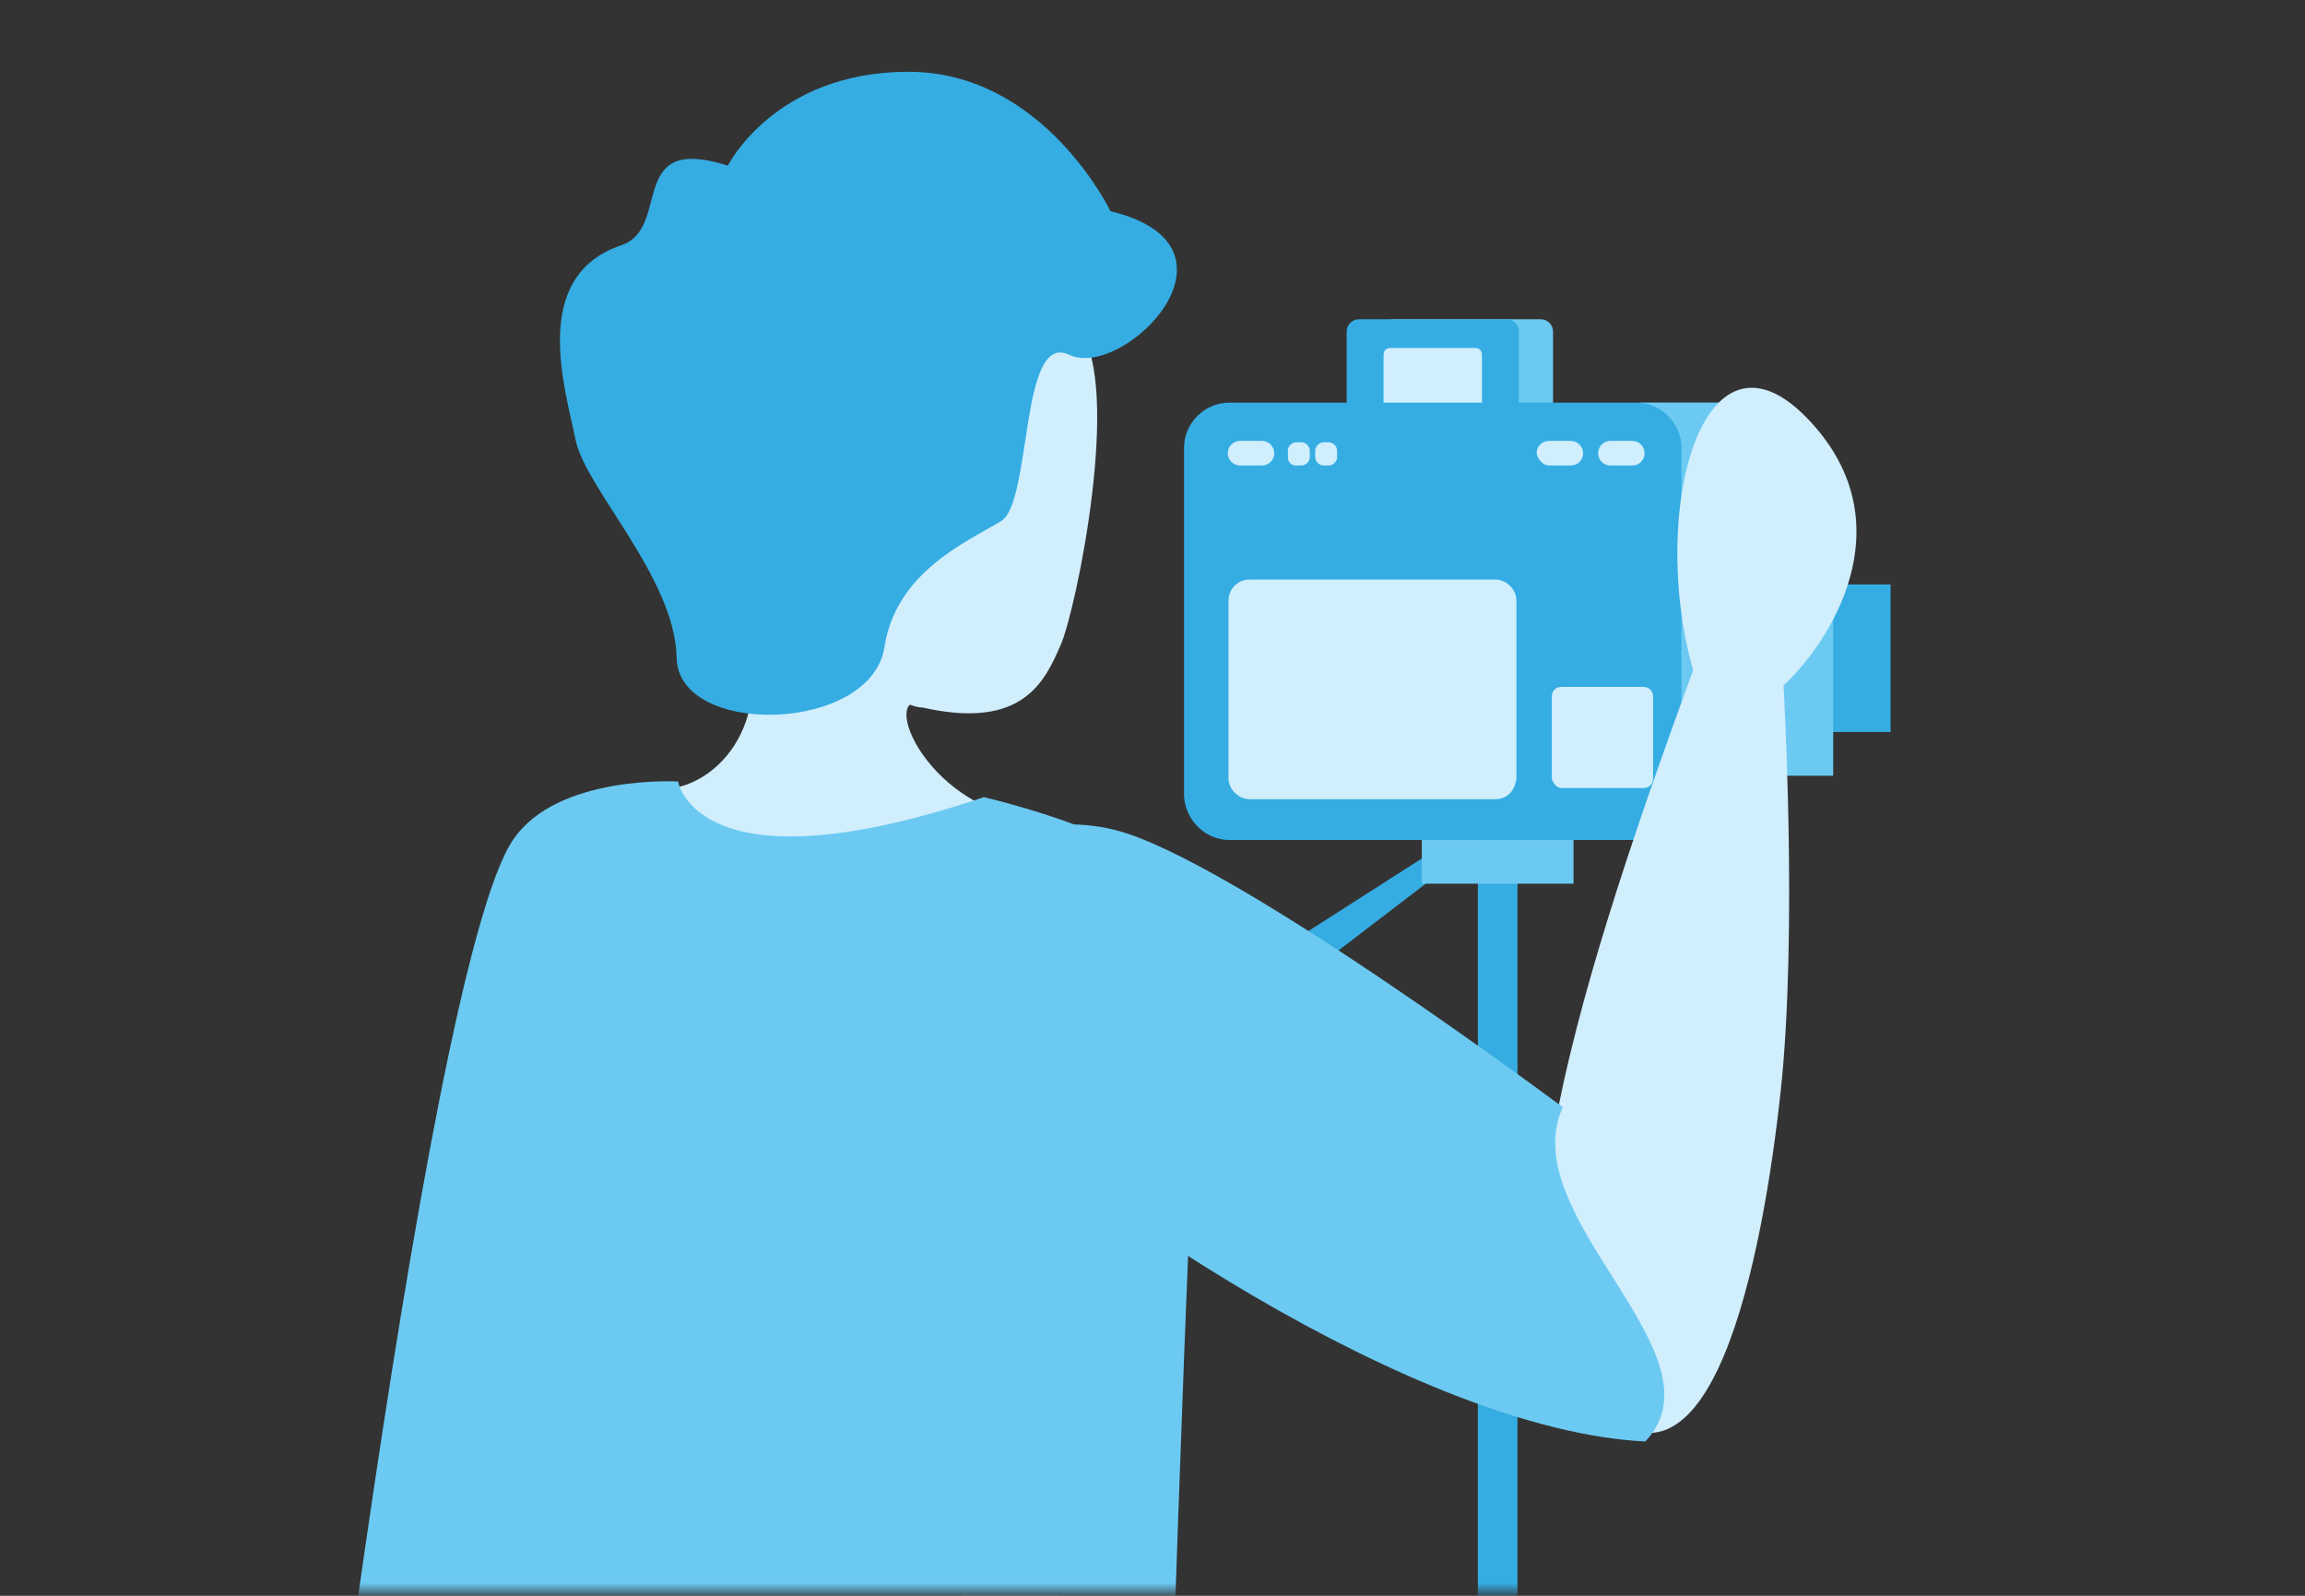 <svg width="273" height="189" viewBox="0 0 273 189" fill="none" xmlns="http://www.w3.org/2000/svg">
<rect x="0" y="0" width="273" height="189" fill="#333333" stroke="none"/>
<mask id="mask0_1518_531" style="mask-type:alpha" maskUnits="userSpaceOnUse" x="0" y="0" width="273" height="189">
<rect x="0.604" y="0.5" width="272" height="188" fill="#D9D9D9"/>
</mask>
<g mask="url(#mask0_1518_531)">
<path d="M155.125 110.165L169.045 101.263L170.34 103.529L157.23 113.564C156.258 114.212 154.964 114.05 154.316 113.079C153.669 112.107 153.992 110.813 155.125 110.165Z" fill="#35ADE3"/>
<path d="M179.728 260.808H175.034V95.436H179.728V260.808Z" fill="#35ADE3"/>
<path d="M182.157 154.999H172.607V147.554H182.157V154.999Z" fill="#35ADE3"/>
<path d="M168.399 99.482H186.365V104.662H168.399V99.482Z" fill="#6CCAF2"/>
<path d="M165 54.162H182.481C183.29 54.162 183.938 53.514 183.938 52.705V39.271C183.938 38.462 183.29 37.814 182.481 37.814H165C164.191 37.814 163.543 38.462 163.543 39.271V52.705C163.382 53.514 164.191 54.162 165 54.162Z" fill="#6CCAF2"/>
<path d="M160.953 54.162H178.434C179.243 54.162 179.89 53.514 179.89 52.705V39.271C179.89 38.462 179.243 37.814 178.434 37.814H160.953C160.144 37.814 159.496 38.462 159.496 39.271V52.705C159.334 53.514 159.982 54.162 160.953 54.162Z" fill="#35ADE3"/>
<path d="M164.676 50.601H174.711C175.197 50.601 175.52 50.277 175.52 49.791V42.022C175.52 41.537 175.197 41.213 174.711 41.213H164.676C164.19 41.213 163.867 41.537 163.867 42.022V49.791C163.705 50.277 164.19 50.601 164.676 50.601Z" fill="#D1EEFC"/>
<path d="M145.577 99.483H204.17C207.083 99.483 209.511 97.055 209.511 94.141V53.029C209.511 50.116 207.083 47.688 204.17 47.688H145.577C142.664 47.688 140.236 50.116 140.236 53.029V94.303C140.398 97.216 142.826 99.483 145.577 99.483Z" fill="#35ADE3"/>
<path d="M199.152 94.303V53.029C199.152 50.116 196.724 47.688 193.811 47.688H204.17C207.083 47.688 209.511 50.116 209.511 53.029V94.303C209.511 97.216 207.083 99.644 204.17 99.644H193.811C196.724 99.483 199.152 97.216 199.152 94.303Z" fill="#6CCAF2"/>
<path d="M145.5 71.14V92.154C145.5 93.476 146.676 94.652 147.999 94.652H177.104C178.28 94.652 179.162 93.917 179.456 92.889C179.456 92.742 179.603 92.448 179.603 92.301V71.14C179.603 69.817 178.427 68.641 177.104 68.641H147.999C146.529 68.641 145.5 69.817 145.5 71.14Z" fill="#D1EEFC"/>
<path d="M209.349 69.215H223.916V86.696H209.349V69.215Z" fill="#35ADE3"/>
<path d="M184.926 93.333H194.653C195.301 93.333 195.786 92.847 195.786 92.2V82.488C195.786 81.841 195.301 81.355 194.653 81.355H184.926C184.279 81.355 183.793 81.841 183.793 82.488V92.2C183.955 92.847 184.441 93.333 184.926 93.333Z" fill="#D1EEFC"/>
<path d="M209.187 64.197H217.118V91.875H209.187V64.197Z" fill="#6CCAF2"/>
<path d="M190.735 55.133H193.325C194.134 55.133 194.781 54.486 194.781 53.676C194.781 52.867 194.134 52.22 193.325 52.22H190.735C189.926 52.22 189.278 52.867 189.278 53.676C189.278 54.486 189.926 55.133 190.735 55.133Z" fill="#D1EEFC"/>
<path d="M183.451 55.133H186.041C186.85 55.133 187.497 54.486 187.497 53.676C187.497 52.867 186.85 52.22 186.041 52.22H183.451C182.642 52.22 181.994 52.867 181.994 53.676C182.156 54.486 182.803 55.133 183.451 55.133Z" fill="#D1EEFC"/>
<path d="M146.872 55.133H149.462C150.271 55.133 150.919 54.486 150.919 53.676C150.919 52.867 150.271 52.22 149.462 52.22H146.872C146.063 52.22 145.415 52.867 145.415 53.676C145.415 54.486 146.063 55.133 146.872 55.133Z" fill="#D1EEFC"/>
<path d="M156.743 55.133H157.391C157.876 55.133 158.362 54.647 158.362 54.162V53.352C158.362 52.867 157.876 52.381 157.391 52.381H156.743C156.258 52.381 155.772 52.867 155.772 53.352V54.162C155.772 54.647 156.258 55.133 156.743 55.133Z" fill="#D1EEFC"/>
<path d="M153.509 55.133H154.156C154.642 55.133 155.127 54.647 155.127 54.162V53.352C155.127 52.867 154.642 52.381 154.156 52.381H153.509C153.023 52.381 152.537 52.867 152.537 53.352V54.162C152.537 54.647 152.861 55.133 153.509 55.133Z" fill="#D1EEFC"/>
<path d="M187.738 165.246C176.589 152.859 184.931 121.832 200.537 79.386C195.095 60.226 201.943 35.549 214.967 50.544C225.387 62.54 216.82 75.971 211.235 81.186C211.235 81.186 212.945 110.283 210.903 129.223C208.86 148.162 202.714 181.883 187.738 165.246Z" fill="#D1EEFC"/>
<path d="M89.407 97.11C100.862 105.533 124.783 144.11 124.783 144.11C114.507 153.881 134.554 187.573 121.414 193.469C96.819 181.845 68.012 135.182 59.084 113.787C54.03 101.827 73.572 85.317 89.407 97.11Z" fill="white"/>
<path d="M127.845 39.118C125.571 36.149 119.224 28.27 118.719 24.227C117.876 17.32 116.697 32.758 104.736 32.758C91.765 32.758 88.227 43.371 87.048 45.73C86.037 47.919 86.374 55.5 88.564 63.418C87.385 66.45 87.048 69.314 87.89 72.009C92.607 87.002 83.679 93.404 78.794 93.404C78.794 93.404 81.152 100.984 87.89 105.364C94.629 109.744 118.719 96.267 118.719 96.267C110.632 93.74 106.253 85.823 107.6 83.633L107.769 83.464C108.274 83.633 108.779 83.801 109.285 83.801C121.245 86.497 123.772 80.601 125.625 76.389C127.478 72.178 132.91 45.73 127.845 39.118Z" fill="#D1EEFC"/>
<path d="M141.795 124.736C143.143 113.112 137.752 102.331 131.519 99.467C125.286 96.435 116.526 94.413 116.526 94.413C82.498 105.869 80.308 92.56 80.308 92.56C80.308 92.56 65.989 91.718 60.766 99.467C49.985 115.302 33.981 254.113 33.981 254.113C40.551 254.619 57.229 259.672 75.928 262.873C115.179 269.78 138.258 238.783 138.258 238.783C137.247 232.887 141.458 126.926 141.795 124.736Z" fill="#6CCAF2"/>
<path d="M131.521 25.009C131.521 25.009 123.603 8.5 107.599 8.5C91.764 8.5 86.205 19.618 86.205 19.618C74.076 15.743 79.635 27.03 73.57 29.052C62.621 32.758 67.001 46.235 68.18 52.131C69.359 57.858 79.972 68.471 80.14 77.905C80.309 87.339 103.051 86.834 104.736 76.726C106.083 67.797 114.338 64.26 118.549 61.733C122.255 59.543 120.739 39.159 126.635 42.023C133.037 45.056 148.872 29.22 131.521 25.009Z" fill="#35ADE3"/>
<path d="M132.027 98.289C145.672 101.658 185.092 131.138 185.092 131.138C179.196 144.11 204.633 160.45 194.862 170.726C167.74 169.379 126.636 141.415 110.295 125.242C101.199 116.146 112.991 93.572 132.027 98.289Z" fill="#6CCAF2"/>
</g>
</svg>
